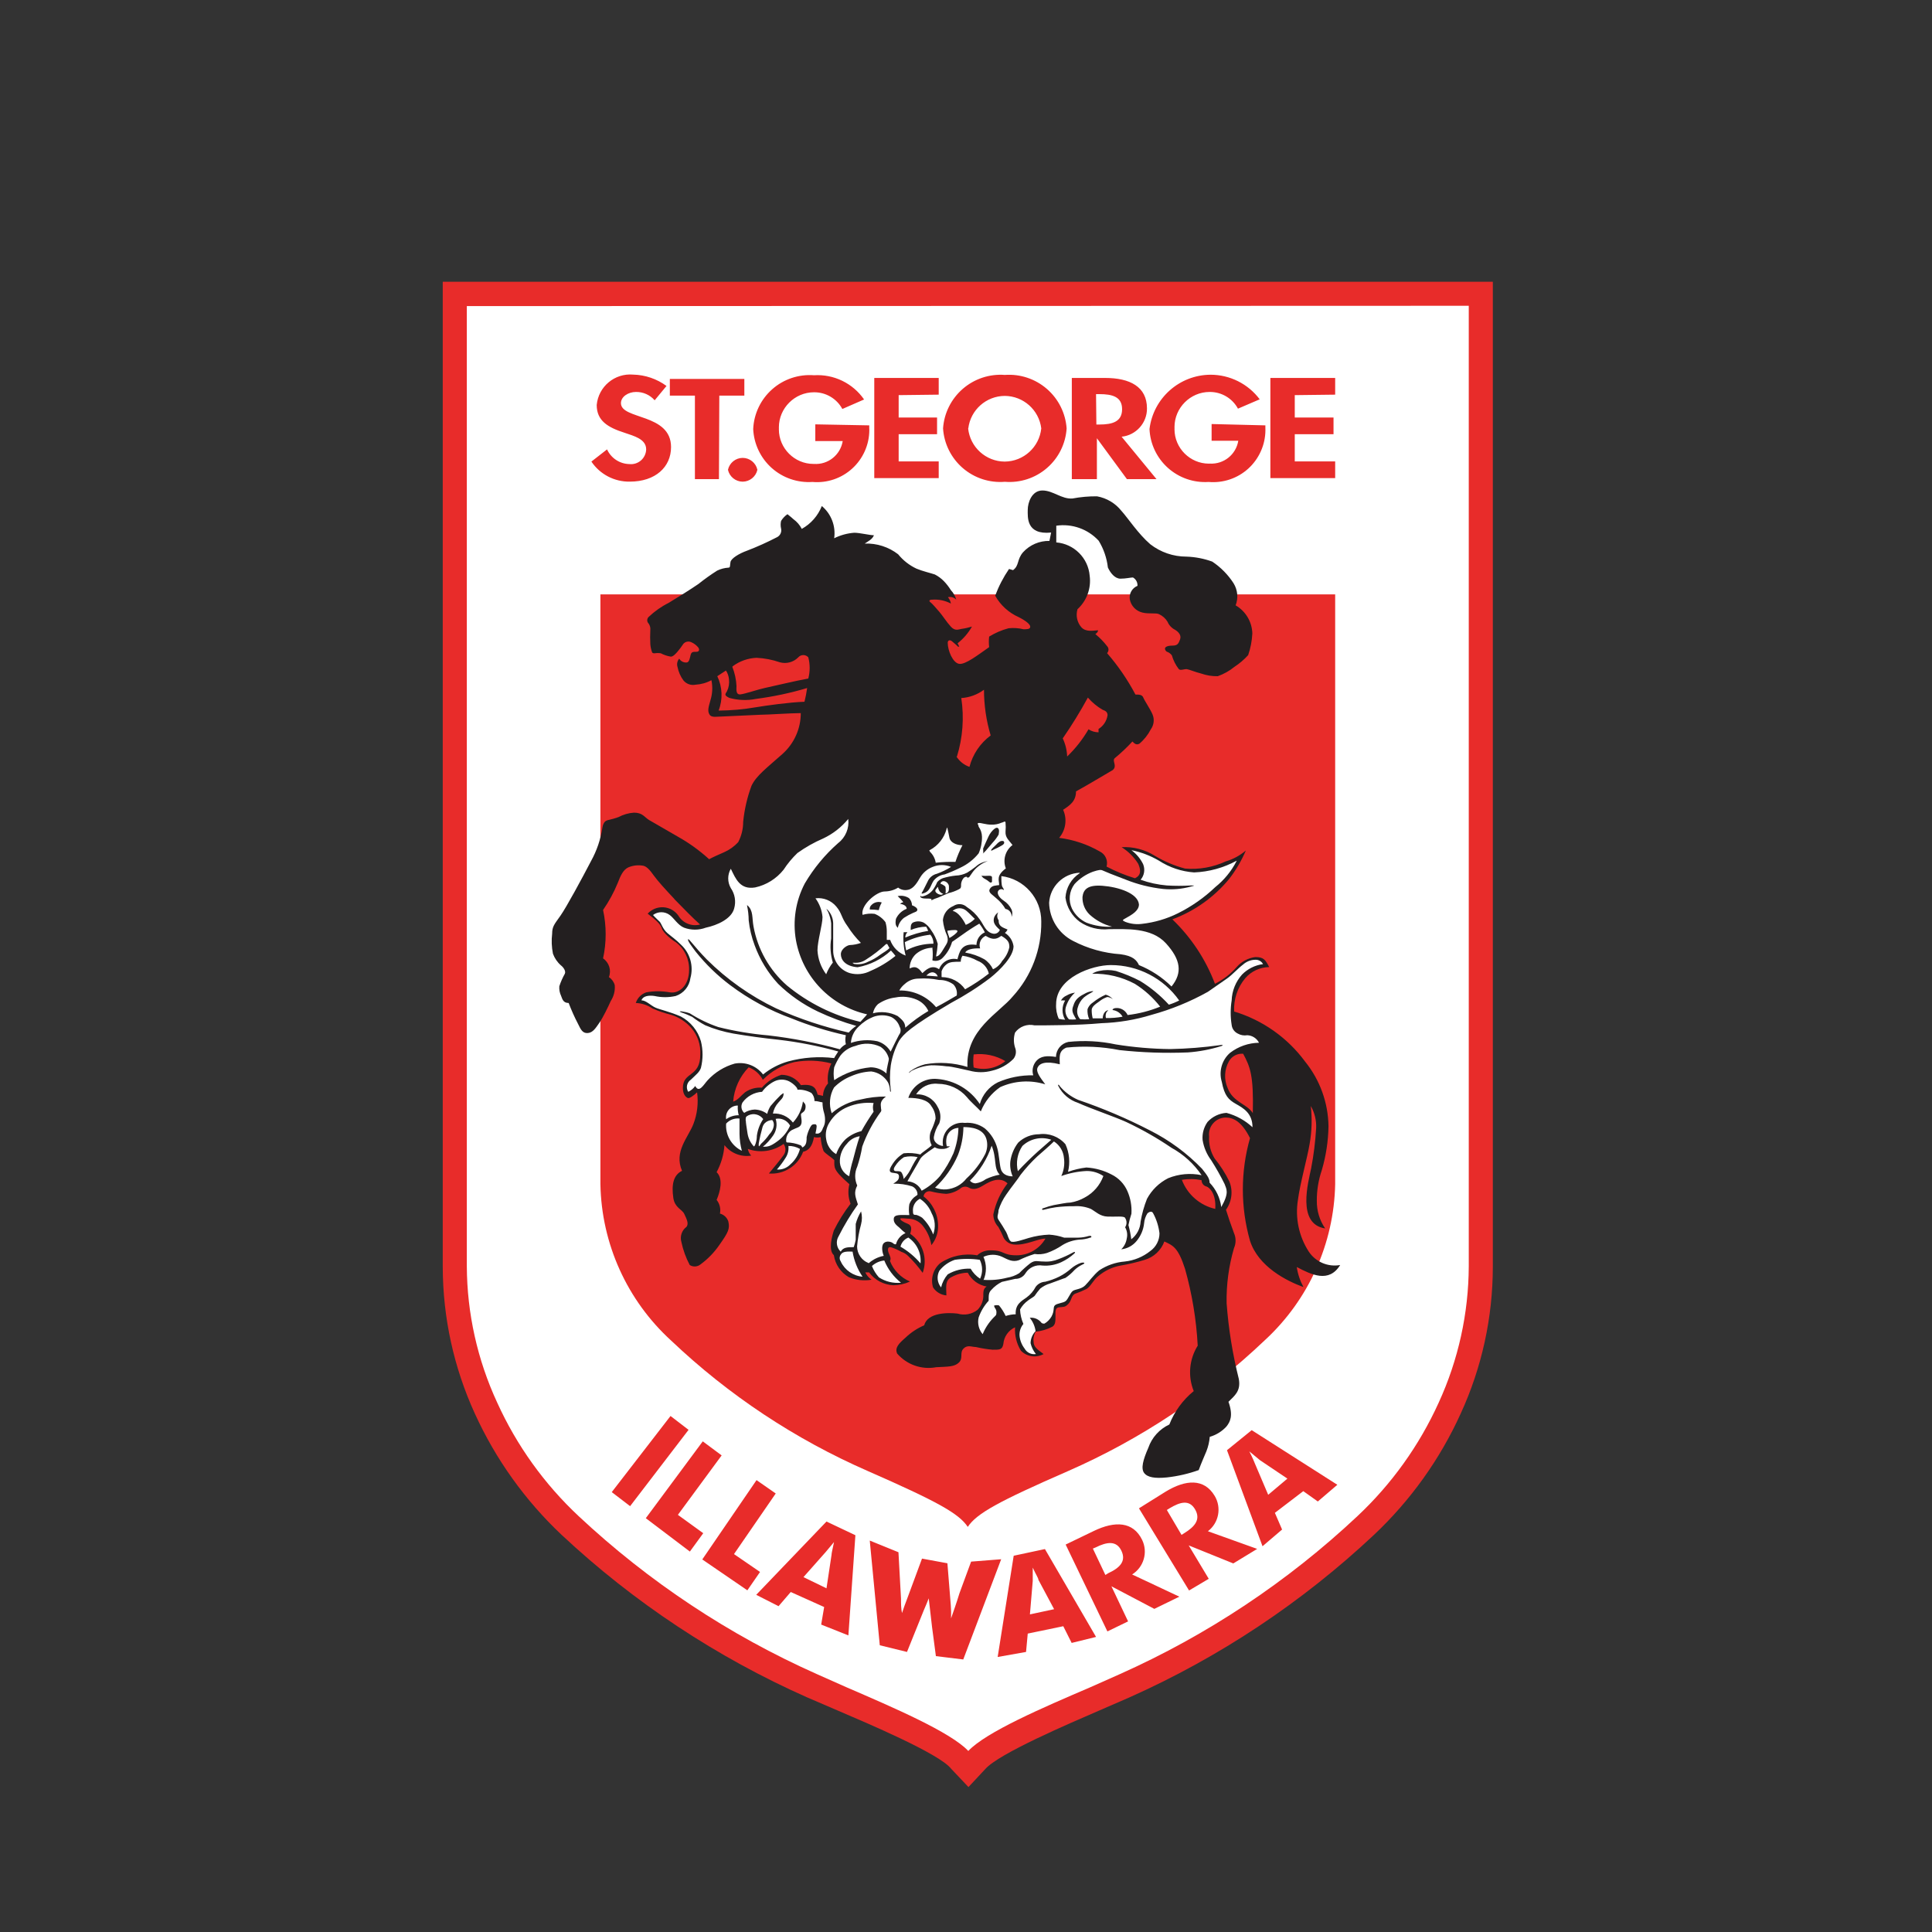 <?xml version="1.0" encoding="UTF-8"?>
<svg width="48px" height="48px" viewBox="0 0 48 48" version="1.1" xmlns="http://www.w3.org/2000/svg" xmlns:xlink="http://www.w3.org/1999/xlink">
    <rect x="0" y="0" width="48" height="48" fill="#333333" stroke="none"/>
    <title>Teams/NRL/STG</title>
    <g id="Teams/NRL/STG" stroke="none" stroke-width="1" fill="none" fill-rule="evenodd">
        <g id="dragons-badge" transform="translate(11, 7)">
            <path d="M12.629,36.942 C12.339,36.569 10.53,35.806 9.825,35.503 L9.053,35.171 C6.809,34.175 4.747,32.811 2.954,31.134 C2.045,30.278 1.313,29.253 0.796,28.117 C0.274,26.975 0.003,25.735 0,24.479 L0,0 L26.089,0 L26.089,24.479 C26.087,25.735 25.816,26.976 25.292,28.117 C24.777,29.254 24.044,30.278 23.135,31.134 C21.35,32.809 19.297,34.174 17.061,35.171 L16.297,35.503 C15.571,35.818 13.808,36.569 13.476,36.955 L13.061,37.399 L12.629,36.942 Z" id="Path" fill="#E82C2A"></path>
            <path d="M25.491,0.597 L25.491,24.462 C25.486,25.631 25.232,26.785 24.744,27.848 C24.262,28.911 23.576,29.87 22.724,30.669 C20.989,32.298 18.993,33.624 16.82,34.594 L16.073,34.926 C14.912,35.424 13.501,36.03 13.057,36.502 C12.617,36.034 11.198,35.424 10.045,34.926 L9.298,34.594 C7.119,33.625 5.118,32.298 3.377,30.669 C2.524,29.871 1.836,28.912 1.353,27.848 C0.861,26.786 0.604,25.632 0.598,24.462 L0.598,0.605 L25.491,0.597 Z" id="Path" fill="#FFFFFF"></path>
            <path d="M13.044,30.935 C13.264,30.602 13.804,30.304 15.534,29.549 C17.343,28.756 18.999,27.654 20.43,26.292 C21.513,25.292 22.142,23.894 22.172,22.421 L22.172,7.767 L3.917,7.767 L3.917,22.421 C3.944,23.903 4.58,25.309 5.676,26.308 C7.102,27.662 8.753,28.757 10.555,29.545 C12.285,30.304 12.824,30.602 13.044,30.935 L13.044,30.935 Z" id="Path" fill="#E82C2A"></path>
            <path d="M5.759,15.339 C5.535,15.102 5.344,14.891 5.248,14.758 C5.153,14.625 5.074,14.53 4.983,14.509 C4.857,14.486 4.727,14.5 4.61,14.55 C4.485,14.608 4.419,14.749 4.348,14.936 C4.251,15.173 4.128,15.398 3.983,15.608 C4.069,16.005 4.069,16.415 3.983,16.811 C4.133,16.914 4.194,17.106 4.128,17.276 C4.199,17.323 4.251,17.394 4.273,17.475 C4.286,17.614 4.25,17.753 4.174,17.87 C4.112,18.01 3.979,18.284 3.892,18.409 C3.804,18.533 3.734,18.658 3.601,18.666 C3.469,18.674 3.427,18.571 3.361,18.438 C3.273,18.27 3.196,18.096 3.128,17.919 C2.987,17.919 2.971,17.816 2.938,17.736 C2.904,17.664 2.89,17.584 2.896,17.504 C2.931,17.396 2.977,17.292 3.033,17.193 C3.066,17.123 2.992,17.027 2.938,16.986 C2.847,16.907 2.779,16.807 2.738,16.695 C2.705,16.531 2.698,16.363 2.718,16.197 C2.718,16.015 2.776,15.961 2.925,15.749 C3.074,15.538 3.464,14.816 3.684,14.393 C3.827,14.135 3.923,13.854 3.966,13.563 C3.991,13.418 4.049,13.388 4.116,13.372 C4.2,13.354 4.284,13.331 4.365,13.301 C4.484,13.238 4.616,13.199 4.75,13.19 C4.966,13.19 5.008,13.301 5.124,13.372 L5.842,13.787 C6.121,13.943 6.381,14.131 6.618,14.347 C6.717,14.293 6.85,14.235 6.991,14.173 C7.123,14.115 7.242,14.03 7.34,13.924 C7.422,13.768 7.464,13.594 7.464,13.418 C7.495,13.111 7.564,12.81 7.671,12.522 C7.788,12.272 8.053,12.077 8.439,11.733 C8.729,11.475 8.896,11.105 8.895,10.717 C8.646,10.717 8.066,10.758 7.891,10.758 L6.97,10.8 C6.812,10.8 6.68,10.841 6.626,10.75 C6.572,10.659 6.605,10.563 6.651,10.397 C6.701,10.236 6.71,10.065 6.675,9.899 C6.554,9.965 6.419,10.003 6.281,10.011 C6.168,10.034 6.052,9.993 5.979,9.904 C5.906,9.805 5.857,9.691 5.833,9.571 C5.81,9.5 5.826,9.421 5.875,9.364 C5.912,9.427 5.981,9.463 6.053,9.46 C6.124,9.46 6.136,9.36 6.157,9.277 C6.178,9.194 6.215,9.194 6.298,9.194 C6.381,9.194 6.381,9.132 6.348,9.086 C6.3,9.028 6.239,8.982 6.17,8.953 C6.104,8.925 6.027,8.941 5.979,8.995 C5.934,9.063 5.886,9.128 5.833,9.19 C5.783,9.248 5.721,9.314 5.667,9.314 C5.58,9.3 5.496,9.272 5.418,9.231 C5.368,9.223 5.316,9.223 5.265,9.231 C5.24,9.231 5.207,9.231 5.198,9.198 C5.176,9.135 5.162,9.07 5.157,9.003 C5.151,8.886 5.151,8.768 5.157,8.651 C5.163,8.595 5.148,8.539 5.116,8.493 C5.093,8.471 5.08,8.441 5.08,8.41 C5.08,8.379 5.093,8.349 5.116,8.327 C5.264,8.187 5.431,8.069 5.613,7.978 C5.846,7.837 6.153,7.646 6.352,7.509 C6.501,7.39 6.656,7.279 6.817,7.177 C6.905,7.134 7.001,7.109 7.099,7.103 C7.149,7.103 7.132,7.049 7.149,6.962 C7.165,6.875 7.356,6.754 7.564,6.68 C7.816,6.583 8.062,6.472 8.302,6.348 C8.383,6.309 8.426,6.219 8.406,6.132 C8.391,6.069 8.391,6.004 8.406,5.941 C8.447,5.876 8.5,5.819 8.564,5.775 C8.597,5.804 8.646,5.837 8.713,5.9 C8.8,5.962 8.871,6.045 8.92,6.14 C9.147,6.014 9.323,5.813 9.418,5.572 C9.652,5.768 9.768,6.071 9.725,6.373 C9.881,6.295 10.05,6.249 10.223,6.236 C10.364,6.236 10.605,6.298 10.713,6.298 C10.671,6.401 10.576,6.443 10.484,6.505 C10.783,6.494 11.077,6.588 11.314,6.771 C11.437,6.923 11.593,7.045 11.77,7.128 C11.916,7.19 12.131,7.24 12.227,7.273 C12.31,7.316 12.386,7.372 12.451,7.439 C12.517,7.507 12.575,7.583 12.625,7.663 C12.688,7.73 12.734,7.811 12.758,7.899 C12.705,7.843 12.626,7.819 12.551,7.837 C12.589,7.883 12.615,7.937 12.625,7.995 C12.481,7.92 12.319,7.886 12.157,7.899 C12.086,7.899 12.074,7.932 12.115,7.962 C12.157,7.991 12.252,8.103 12.335,8.198 C12.418,8.293 12.518,8.455 12.625,8.571 C12.733,8.688 12.82,8.634 12.887,8.625 C12.975,8.613 13.062,8.593 13.148,8.567 C13.057,8.728 12.936,8.869 12.791,8.982 L12.833,9.065 L12.799,9.065 C12.766,9.024 12.725,8.999 12.662,8.941 C12.6,8.883 12.546,8.908 12.546,8.97 C12.546,9.161 12.671,9.468 12.829,9.493 C12.986,9.517 13.306,9.265 13.575,9.078 C13.565,8.991 13.565,8.903 13.575,8.816 C13.725,8.724 13.887,8.654 14.057,8.609 C14.182,8.596 14.308,8.604 14.43,8.634 C14.513,8.634 14.596,8.634 14.596,8.571 C14.596,8.509 14.48,8.418 14.306,8.331 C14.06,8.221 13.856,8.035 13.725,7.8 C13.812,7.566 13.928,7.343 14.069,7.136 L14.169,7.165 C14.327,7.049 14.26,6.904 14.417,6.721 C14.585,6.537 14.824,6.434 15.073,6.439 L15.115,6.231 C14.492,6.294 14.534,5.846 14.534,5.667 C14.534,5.489 14.633,5.186 14.899,5.186 C15.165,5.186 15.376,5.406 15.646,5.385 C15.847,5.347 16.051,5.329 16.255,5.331 C16.495,5.374 16.71,5.502 16.861,5.692 C17.027,5.875 17.276,6.261 17.579,6.522 C17.836,6.721 18.151,6.829 18.475,6.829 C18.695,6.836 18.912,6.878 19.118,6.953 C19.33,7.095 19.511,7.278 19.649,7.493 C19.75,7.658 19.769,7.86 19.699,8.04 C19.949,8.185 20.106,8.449 20.114,8.738 C20.105,8.921 20.07,9.103 20.01,9.277 C19.91,9.387 19.795,9.485 19.67,9.567 C19.546,9.668 19.406,9.746 19.255,9.8 C19.114,9.803 18.974,9.78 18.84,9.733 C18.703,9.7 18.55,9.634 18.488,9.625 C18.425,9.617 18.33,9.667 18.288,9.625 C18.209,9.523 18.15,9.406 18.114,9.281 C18.087,9.246 18.051,9.217 18.01,9.198 C17.982,9.198 17.944,9.156 17.944,9.115 C17.944,9.074 18.002,9.04 18.131,9.04 C18.26,9.04 18.28,8.986 18.318,8.887 C18.355,8.788 18.288,8.704 18.193,8.646 C18.109,8.604 18.043,8.534 18.007,8.447 C17.958,8.366 17.885,8.301 17.799,8.26 C17.716,8.219 17.55,8.26 17.384,8.219 C17.222,8.181 17.098,8.051 17.069,7.887 C17.049,7.746 17.128,7.609 17.26,7.555 C17.266,7.47 17.222,7.389 17.148,7.347 C17.09,7.347 16.974,7.377 16.837,7.377 C16.7,7.377 16.587,7.236 16.525,7.099 C16.498,6.864 16.42,6.637 16.297,6.435 C16.029,6.144 15.635,6.004 15.243,6.061 L15.243,6.476 C15.686,6.513 16.037,6.864 16.073,7.306 C16.114,7.616 16,7.925 15.77,8.136 C15.724,8.292 15.759,8.461 15.866,8.584 C15.978,8.708 16.156,8.667 16.281,8.659 C16.281,8.7 16.252,8.725 16.214,8.754 C16.322,8.842 16.42,8.942 16.505,9.053 C16.552,9.101 16.552,9.179 16.505,9.227 C16.779,9.542 17.015,9.887 17.21,10.256 C17.293,10.256 17.376,10.256 17.405,10.331 C17.434,10.406 17.571,10.605 17.633,10.746 C17.686,10.869 17.67,11.011 17.592,11.119 C17.522,11.256 17.426,11.377 17.309,11.476 C17.235,11.517 17.185,11.476 17.135,11.422 C16.998,11.57 16.851,11.709 16.695,11.837 C16.646,11.878 16.695,11.961 16.695,12.02 C16.7,12.072 16.672,12.121 16.625,12.144 C16.575,12.169 16.073,12.476 15.733,12.662 C15.733,12.911 15.575,13.011 15.413,13.119 C15.518,13.351 15.479,13.622 15.314,13.816 C15.671,13.861 16.015,13.977 16.326,14.156 C16.464,14.224 16.534,14.382 16.492,14.53 C16.717,14.648 16.954,14.746 17.198,14.82 C17.376,14.737 17.33,14.584 17.28,14.463 C17.176,14.295 17.034,14.153 16.866,14.048 C17.158,14.032 17.448,14.108 17.695,14.264 C17.929,14.403 18.179,14.51 18.442,14.579 C18.789,14.609 19.138,14.547 19.454,14.401 C19.638,14.347 19.807,14.255 19.952,14.131 C19.845,14.383 19.705,14.62 19.538,14.837 C19.164,15.29 18.677,15.637 18.127,15.841 C18.594,16.289 18.956,16.836 19.185,17.442 C19.39,17.34 19.573,17.199 19.724,17.027 C19.843,16.89 20.008,16.801 20.189,16.778 C20.396,16.778 20.438,16.845 20.533,17.027 C20.305,17.03 20.09,17.129 19.94,17.301 C19.745,17.532 19.646,17.829 19.662,18.131 C20.369,18.344 20.987,18.781 21.425,19.375 C21.793,19.83 21.998,20.396 22.006,20.981 C22,21.351 21.944,21.718 21.84,22.072 C21.756,22.318 21.714,22.576 21.716,22.836 C21.713,23.08 21.785,23.319 21.923,23.52 C21.209,23.412 21.508,22.359 21.575,22.027 C21.638,21.698 21.68,21.365 21.699,21.031 C21.709,20.838 21.663,20.646 21.566,20.479 C21.602,20.793 21.592,21.11 21.537,21.421 C21.483,21.753 21.296,22.417 21.247,22.811 C21.174,23.258 21.27,23.717 21.517,24.097 C21.687,24.353 21.994,24.484 22.296,24.429 C22.018,24.885 21.579,24.669 21.218,24.479 C21.243,24.653 21.3,24.822 21.384,24.977 C20.969,24.827 20.263,24.471 20.056,23.827 C19.819,22.993 19.819,22.11 20.056,21.276 C19.849,20.861 19.641,20.765 19.454,20.765 L19.451,20.765 C19.332,20.766 19.219,20.818 19.141,20.908 C19.062,20.997 19.025,21.116 19.04,21.234 C19.028,21.426 19.076,21.618 19.177,21.782 C19.319,21.957 19.442,22.148 19.541,22.35 C19.638,22.584 19.607,22.851 19.459,23.056 C19.5,23.192 19.595,23.471 19.658,23.636 C19.711,23.755 19.711,23.891 19.658,24.01 C19.528,24.455 19.466,24.916 19.475,25.379 C19.522,26.013 19.623,26.642 19.778,27.259 C19.832,27.561 19.675,27.674 19.521,27.827 C19.645,28.175 19.562,28.325 19.471,28.441 C19.359,28.563 19.215,28.652 19.056,28.698 C19.046,28.821 19.018,28.941 18.973,29.055 C18.932,29.159 18.849,29.337 18.782,29.524 C18.528,29.615 18.263,29.676 17.994,29.706 C17.691,29.736 17.509,29.706 17.425,29.594 C17.343,29.482 17.397,29.271 17.529,28.972 C17.617,28.715 17.806,28.506 18.052,28.391 C18.179,28.067 18.388,27.781 18.658,27.561 C18.508,27.191 18.545,26.772 18.757,26.433 C18.723,25.787 18.617,25.147 18.442,24.525 C18.268,23.985 18.139,23.944 17.928,23.844 C17.847,24.064 17.667,24.233 17.442,24.3 C17.241,24.362 17.036,24.41 16.828,24.445 C16.629,24.483 16.444,24.572 16.289,24.703 C16.164,24.798 16.106,24.952 15.998,25.022 C15.902,25.07 15.802,25.111 15.7,25.147 C15.608,25.205 15.629,25.304 15.542,25.396 C15.455,25.487 15.417,25.466 15.314,25.479 C15.21,25.491 15.223,25.582 15.223,25.703 C15.223,25.823 15.223,25.91 15.148,25.96 C15.019,26.028 14.878,26.07 14.733,26.084 C14.686,26.158 14.667,26.247 14.679,26.333 C14.679,26.458 14.762,26.52 14.928,26.641 C14.743,26.742 14.512,26.709 14.364,26.557 C14.257,26.383 14.206,26.18 14.219,25.976 C14.053,26.052 13.942,26.211 13.928,26.391 C13.899,26.541 13.832,26.533 13.658,26.533 C13.519,26.52 13.38,26.498 13.244,26.466 C13.14,26.466 13.036,26.404 12.936,26.507 C12.837,26.611 12.936,26.744 12.824,26.852 C12.712,26.96 12.563,26.952 12.26,26.968 C11.899,27.036 11.529,26.906 11.289,26.628 C11.227,26.483 11.331,26.379 11.497,26.234 C11.632,26.105 11.789,26.001 11.961,25.927 C12.044,25.607 12.555,25.607 12.791,25.636 C12.962,25.688 13.149,25.652 13.289,25.541 C13.388,25.437 13.439,25.298 13.43,25.155 C13.43,25.043 13.459,24.997 13.513,24.964 C13.312,24.929 13.138,24.801 13.044,24.62 C12.91,24.622 12.778,24.656 12.659,24.719 C12.464,24.803 12.513,24.989 12.513,25.184 C12.378,25.173 12.255,25.099 12.181,24.985 C12.115,24.765 12.187,24.526 12.364,24.379 C12.632,24.2 12.959,24.131 13.277,24.188 C13.37,24.103 13.494,24.058 13.621,24.064 C13.961,24.064 13.899,24.188 14.26,24.188 C14.555,24.186 14.826,24.028 14.974,23.773 C14.775,23.773 14.488,23.948 14.185,23.919 C14.08,23.908 13.987,23.846 13.936,23.753 C13.897,23.66 13.853,23.57 13.804,23.483 C13.724,23.399 13.68,23.288 13.679,23.172 C13.736,22.891 13.857,22.627 14.032,22.4 C13.812,22.193 13.517,22.4 13.389,22.475 C13.26,22.55 13.16,22.558 13.073,22.508 C13.001,22.465 12.908,22.477 12.849,22.537 C12.749,22.607 12.631,22.65 12.509,22.661 C12.379,22.653 12.25,22.632 12.123,22.599 C12.083,22.59 12.04,22.598 12.006,22.622 C11.972,22.645 11.95,22.683 11.945,22.724 C12.167,22.895 12.3,23.157 12.306,23.437 C12.314,23.618 12.255,23.795 12.14,23.935 C12.111,23.756 12.035,23.587 11.92,23.446 C11.84,23.351 11.727,23.292 11.605,23.28 C11.513,23.28 11.376,23.251 11.368,23.28 C11.36,23.309 11.443,23.363 11.551,23.404 C11.659,23.446 11.65,23.537 11.613,23.653 C11.925,23.868 12.053,24.267 11.924,24.624 C11.817,24.476 11.698,24.337 11.567,24.209 C11.519,24.159 11.459,24.122 11.393,24.101 C11.321,24.059 11.244,24.024 11.165,23.997 C11.041,23.948 11.049,24.06 11.082,24.138 C11.115,24.218 11.144,24.263 11.111,24.329 C11.202,24.559 11.381,24.743 11.609,24.84 C11.479,24.899 11.337,24.93 11.194,24.931 C10.955,24.921 10.734,24.804 10.592,24.612 L10.497,24.612 C10.532,24.685 10.587,24.749 10.654,24.794 C10.465,24.827 10.269,24.806 10.09,24.732 C9.889,24.616 9.751,24.414 9.717,24.184 C9.572,24.06 9.675,23.699 9.717,23.57 C9.833,23.336 9.972,23.113 10.132,22.906 C10.072,22.751 10.062,22.582 10.103,22.421 C9.688,22.06 9.729,22.006 9.729,21.824 C9.646,21.741 9.497,21.657 9.46,21.595 C9.419,21.484 9.396,21.368 9.389,21.251 C9.335,21.265 9.277,21.265 9.223,21.251 C9.182,21.487 9.09,21.583 8.953,21.616 C8.823,21.966 8.475,22.186 8.103,22.155 C8.173,22.072 8.406,21.79 8.468,21.699 C8.529,21.616 8.529,21.503 8.468,21.421 C8.21,21.606 7.879,21.652 7.58,21.545 C7.591,21.607 7.62,21.665 7.663,21.711 C7.411,21.751 7.157,21.651 6.999,21.45 C6.983,21.685 6.916,21.914 6.804,22.122 C6.979,22.288 6.887,22.62 6.804,22.811 C6.881,22.906 6.911,23.031 6.887,23.151 C6.985,23.177 7.063,23.25 7.095,23.346 C7.136,23.529 7.095,23.616 6.875,23.927 C6.747,24.114 6.589,24.278 6.406,24.412 C6.329,24.476 6.22,24.483 6.136,24.429 C6.041,24.249 5.971,24.056 5.929,23.857 C5.889,23.718 5.938,23.569 6.053,23.483 C6.124,23.4 6.053,23.275 6,23.159 C5.945,23.043 5.767,23.01 5.729,22.765 C5.68,22.433 5.729,22.193 5.945,22.089 C5.738,21.612 6.099,21.259 6.227,20.927 C6.324,20.676 6.355,20.405 6.319,20.139 C6.257,20.197 6.136,20.297 6.09,20.28 C6.045,20.263 5.966,20.197 5.966,20.031 C5.966,19.616 6.398,19.774 6.398,19.201 C6.413,18.959 6.333,18.721 6.174,18.538 C6.041,18.386 5.868,18.273 5.676,18.214 C5.517,18.174 5.361,18.121 5.211,18.056 C5.089,17.972 4.945,17.924 4.796,17.919 C4.836,17.794 4.933,17.696 5.058,17.654 C5.25,17.619 5.446,17.619 5.639,17.654 C5.871,17.695 6.12,17.488 6.12,17.098 C6.128,16.831 6.008,16.576 5.796,16.413 C5.692,16.351 5.481,16.185 5.443,16.065 C5.406,15.944 5.252,15.824 5.091,15.7 C5.191,15.59 5.336,15.532 5.484,15.541 C5.633,15.551 5.769,15.627 5.854,15.749 C5.964,15.935 6.185,16.025 6.394,15.969 C6.227,15.824 5.979,15.567 5.746,15.33 L5.759,15.339 Z M6.821,9.8 C6.949,10.068 6.961,10.377 6.854,10.654 C7.166,10.652 7.476,10.624 7.783,10.571 C8.032,10.53 8.613,10.447 8.987,10.435 C9.015,10.322 9.038,10.209 9.053,10.094 C8.638,10.218 8.213,10.308 7.783,10.364 C7.563,10.408 7.336,10.399 7.12,10.339 C6.995,10.277 7.008,10.256 7.062,10.173 C7.107,10.081 7.124,9.977 7.111,9.874 C7.104,9.798 7.079,9.724 7.036,9.659 L6.821,9.8 Z M7.194,9.567 C7.255,9.72 7.29,9.881 7.298,10.045 C7.298,10.107 7.273,10.264 7.394,10.252 C7.514,10.239 7.833,10.128 7.995,10.094 C8.157,10.061 8.791,9.908 9.082,9.858 C9.127,9.685 9.127,9.504 9.082,9.331 C9.05,9.295 9.005,9.275 8.958,9.275 C8.91,9.275 8.865,9.295 8.833,9.331 C8.715,9.452 8.54,9.499 8.377,9.455 C8.189,9.39 7.994,9.352 7.796,9.343 C7.583,9.352 7.378,9.424 7.207,9.551 L7.194,9.567 Z M12.762,11.795 C12.838,11.915 12.952,12.006 13.086,12.053 C13.167,11.74 13.353,11.465 13.613,11.272 C13.503,10.904 13.447,10.521 13.447,10.136 C13.283,10.258 13.087,10.33 12.883,10.343 C12.956,10.829 12.92,11.326 12.775,11.795 L12.762,11.795 Z M15.401,11.339 C15.469,11.482 15.508,11.637 15.513,11.795 C15.721,11.596 15.899,11.368 16.044,11.119 C16.118,11.168 16.205,11.193 16.293,11.194 L16.293,11.111 C16.414,11.036 16.496,10.911 16.517,10.77 C16.517,10.687 16.463,10.659 16.392,10.633 C16.255,10.553 16.132,10.45 16.028,10.331 C15.838,10.679 15.63,11.017 15.405,11.343 L15.401,11.339 Z" id="Shape" fill="#231F20"></path>
            <path d="M7.601,19.517 C7.752,19.574 7.878,19.685 7.953,19.828 C8.166,19.609 8.437,19.457 8.734,19.388 C9.039,19.331 9.354,19.342 9.655,19.421 C9.578,19.575 9.549,19.748 9.572,19.919 C9.495,20.003 9.45,20.112 9.447,20.226 L9.314,20.197 C9.273,20.043 9.223,19.923 8.899,19.96 C8.791,19.799 8.609,19.703 8.414,19.703 C8.226,19.763 8.058,19.874 7.929,20.023 C7.782,20.012 7.635,20.052 7.514,20.135 C7.402,20.226 7.34,20.326 7.215,20.371 C7.239,20.048 7.378,19.744 7.605,19.512 L7.601,19.517 Z M13.19,19.197 C13.464,19.164 13.741,19.222 13.978,19.363 C13.757,19.542 13.462,19.601 13.19,19.521 C13.177,19.415 13.177,19.307 13.19,19.201 L13.19,19.197 Z M20.131,20.662 C19.986,20.425 19.633,20.388 19.5,20.031 C19.406,19.817 19.418,19.571 19.533,19.367 C19.604,19.241 19.742,19.168 19.886,19.18 C20.064,19.512 20.147,19.72 20.126,20.658 L20.131,20.662 Z" id="Shape" fill="#E82C2A"></path>
            <path d="M11.451,16.16 C11.433,16.355 11.45,16.552 11.501,16.741 C11.32,16.675 11.179,16.532 11.115,16.351 L11.032,16.351 L11.032,16.135 C11.032,16.059 11.021,15.984 10.999,15.911 C10.931,15.818 10.837,15.746 10.729,15.704 C10.629,15.692 10.527,15.7 10.43,15.729 C10.376,15.492 10.775,15.148 10.982,15.148 C11.1,15.147 11.214,15.114 11.314,15.052 C11.384,15.108 11.476,15.127 11.563,15.106 C11.704,15.077 11.796,14.911 11.862,14.799 C11.933,14.68 12.043,14.588 12.173,14.538 C12.319,14.477 12.483,14.477 12.629,14.538 C12.518,14.607 12.4,14.664 12.277,14.708 C12.172,14.733 12.085,14.807 12.044,14.907 C11.999,14.994 11.953,15.086 11.933,15.127 C11.912,15.169 11.878,15.202 11.912,15.202 C12.111,15.16 12.111,15.007 12.194,14.882 C12.261,14.795 12.359,14.739 12.468,14.725 C12.601,14.677 12.731,14.621 12.858,14.558 C13.035,14.476 13.191,14.354 13.314,14.202 C13.372,14.071 13.4,13.93 13.397,13.787 C13.395,13.697 13.366,13.611 13.314,13.538 C13.314,13.488 13.26,13.455 13.314,13.447 C13.368,13.438 13.488,13.488 13.625,13.488 C13.715,13.492 13.804,13.475 13.886,13.438 C13.916,13.438 13.982,13.38 13.982,13.438 C13.989,13.513 13.989,13.588 13.982,13.662 C13.974,13.808 14.061,13.87 14.156,13.994 C13.977,14.128 13.908,14.367 13.99,14.575 C13.742,14.762 13.824,14.865 13.824,14.99 C13.745,15.002 13.642,14.994 13.592,15.086 C13.542,15.177 13.658,15.226 13.758,15.322 C13.847,15.395 13.922,15.483 13.98,15.582 C14.077,15.597 14.144,15.686 14.131,15.783 C14.158,15.723 14.158,15.655 14.131,15.596 C14.088,15.506 14.02,15.43 13.936,15.376 C13.824,15.301 13.77,15.21 13.795,15.144 C13.806,15.121 13.825,15.104 13.849,15.096 C13.872,15.088 13.898,15.09 13.92,15.102 C13.949,15.123 13.949,15.102 13.92,15.061 C13.891,15.019 13.878,14.99 13.878,14.77 L13.874,14.766 C14.445,14.834 14.874,15.32 14.87,15.894 C14.879,16.581 14.627,17.246 14.165,17.753 C13.824,18.168 12.99,18.583 13.036,19.508 C12.695,19.403 12.334,19.38 11.982,19.442 C11.853,19.475 11.73,19.531 11.621,19.608 C11.572,19.649 11.555,19.691 11.642,19.608 C11.796,19.527 11.966,19.478 12.14,19.467 C12.265,19.467 12.39,19.475 12.513,19.492 C12.65,19.492 12.953,19.575 13.086,19.6 C13.27,19.651 13.466,19.651 13.65,19.6 C13.85,19.554 14.032,19.454 14.177,19.309 C14.242,19.23 14.258,19.121 14.219,19.027 C14.18,18.905 14.18,18.775 14.219,18.654 C14.33,18.503 14.521,18.432 14.704,18.475 C14.953,18.475 15.795,18.475 16.363,18.421 C16.786,18.407 17.204,18.338 17.608,18.214 C18.097,18.08 18.568,17.888 19.01,17.641 C19.177,17.525 19.367,17.392 19.488,17.309 C19.608,17.226 19.778,17.04 19.878,16.969 C19.964,16.89 20.076,16.845 20.193,16.845 C20.271,16.843 20.343,16.885 20.38,16.953 C20.181,16.979 19.997,17.071 19.857,17.214 C19.699,17.392 19.608,17.619 19.6,17.857 C19.568,18.058 19.568,18.262 19.6,18.463 C19.61,18.557 19.668,18.638 19.753,18.679 C19.825,18.72 19.908,18.734 19.99,18.72 C20.113,18.726 20.224,18.797 20.28,18.907 C20.02,18.911 19.769,18.998 19.562,19.156 C19.357,19.334 19.276,19.617 19.355,19.878 C19.421,20.222 19.521,20.321 19.703,20.425 C19.886,20.529 20.118,20.654 20.118,21.006 C19.935,20.836 19.713,20.713 19.471,20.649 C19.292,20.66 19.123,20.741 19.002,20.873 C18.909,21.003 18.865,21.162 18.878,21.321 C18.907,21.505 18.981,21.679 19.093,21.828 C19.214,22.018 19.325,22.215 19.425,22.417 C19.467,22.541 19.55,22.624 19.342,22.989 C19.313,22.761 19.212,22.549 19.052,22.383 C19.052,22.292 19.01,22.218 18.865,22.039 C18.491,21.65 18.053,21.328 17.571,21.085 C16.996,20.788 16.399,20.535 15.787,20.326 C15.61,20.249 15.454,20.133 15.33,19.986 C15.297,19.923 15.276,19.952 15.297,19.986 C15.397,20.183 15.572,20.332 15.783,20.4 C16.115,20.55 16.695,20.745 16.986,20.878 C17.375,21.061 17.75,21.274 18.106,21.517 C18.405,21.681 18.661,21.914 18.853,22.197 C18.575,22.139 18.286,22.165 18.023,22.272 C17.799,22.385 17.615,22.564 17.496,22.786 C17.424,22.968 17.371,23.157 17.338,23.35 C17.329,23.524 17.244,23.684 17.106,23.79 C17.092,23.671 17.068,23.553 17.036,23.437 C17.054,23.342 17.079,23.248 17.11,23.155 C17.122,22.963 17.088,22.771 17.011,22.595 C16.933,22.414 16.793,22.267 16.616,22.18 C16.422,22.078 16.209,22.019 15.99,22.006 C15.834,22.025 15.681,22.061 15.534,22.114 C15.591,21.885 15.569,21.644 15.471,21.429 C15.31,21.24 15.062,21.146 14.816,21.18 C14.623,21.18 14.437,21.254 14.297,21.388 C14.193,21.523 14.126,21.683 14.102,21.852 C14.088,21.98 14.108,22.109 14.16,22.226 C14.015,22.226 13.895,22.168 13.862,22.031 C13.829,21.894 13.82,21.678 13.779,21.533 C13.729,21.339 13.62,21.165 13.468,21.035 C13.324,20.93 13.147,20.882 12.97,20.898 C12.815,20.878 12.66,20.933 12.553,21.047 C12.447,21.16 12.401,21.318 12.43,21.471 C12.347,21.471 12.181,21.388 12.202,21.243 C12.223,21.124 12.268,21.011 12.335,20.911 C12.385,20.773 12.37,20.62 12.293,20.496 C12.193,20.297 11.984,20.177 11.762,20.189 C11.876,20.004 12.086,19.902 12.301,19.927 C12.579,19.927 12.843,20.048 13.023,20.259 C13.107,20.367 13.273,20.508 13.368,20.612 C13.466,20.368 13.633,20.159 13.849,20.01 C14.201,19.85 14.6,19.825 14.969,19.94 C14.837,19.762 14.733,19.628 14.778,19.525 C14.824,19.421 14.969,19.351 15.33,19.442 C15.33,19.276 15.289,19.11 15.496,19.027 C15.936,18.982 16.379,19.003 16.812,19.089 C17.376,19.151 17.945,19.17 18.513,19.147 C18.794,19.127 19.073,19.074 19.342,18.99 C19.425,18.961 19.342,18.956 19.317,18.965 C18.905,19.023 18.489,19.056 18.073,19.064 C17.62,19.059 17.168,19.02 16.72,18.948 C16.334,18.865 15.936,18.844 15.542,18.886 C15.365,18.924 15.238,19.078 15.235,19.259 C15.015,19.226 14.853,19.23 14.737,19.371 C14.659,19.468 14.634,19.597 14.671,19.716 C14.368,19.71 14.068,19.769 13.791,19.89 C13.573,19.999 13.41,20.195 13.343,20.429 C13.107,20.072 12.72,19.842 12.293,19.807 C11.971,19.772 11.668,19.967 11.567,20.276 C11.8,20.276 12.049,20.317 12.14,20.483 C12.207,20.573 12.244,20.682 12.244,20.795 C12.22,20.886 12.188,20.974 12.148,21.06 C12.082,21.183 12.082,21.332 12.148,21.454 C12.065,21.537 11.899,21.637 11.866,21.682 C11.731,21.648 11.59,21.638 11.451,21.653 C11.332,21.724 11.232,21.824 11.161,21.944 C11.086,22.06 11.09,22.118 11.161,22.135 C11.231,22.151 11.335,22.135 11.335,22.226 C11.335,22.317 11.293,22.338 11.194,22.409 C11.353,22.404 11.511,22.427 11.663,22.475 C11.722,22.502 11.767,22.553 11.787,22.616 C11.787,22.649 11.82,22.682 11.758,22.711 C11.682,22.76 11.623,22.833 11.592,22.919 C11.577,23.008 11.577,23.099 11.592,23.188 C11.393,23.188 11.219,23.164 11.206,23.272 C11.194,23.379 11.268,23.437 11.343,23.499 C11.391,23.549 11.443,23.594 11.497,23.636 C11.389,23.683 11.306,23.774 11.268,23.886 C11.268,23.935 11.215,23.914 11.185,23.886 C11.157,23.857 11.028,23.815 10.957,23.886 C10.887,23.956 10.924,24.134 10.957,24.201 C10.819,24.227 10.69,24.29 10.584,24.383 C10.411,24.318 10.296,24.153 10.294,23.968 C10.31,23.782 10.343,23.597 10.393,23.417 C10.421,23.312 10.421,23.202 10.393,23.097 C10.334,23.194 10.289,23.299 10.26,23.409 L10.26,23.803 C10.248,23.865 10.232,23.926 10.211,23.985 C10.065,23.985 9.949,23.985 9.887,24.097 C9.781,23.997 9.76,23.835 9.837,23.711 C9.976,23.436 10.135,23.173 10.314,22.923 C10.252,22.728 10.206,22.633 10.298,22.454 C10.23,22.305 10.23,22.134 10.298,21.985 C10.352,21.822 10.394,21.656 10.422,21.487 C10.534,21.176 10.691,20.882 10.887,20.616 C10.907,20.583 10.887,20.566 10.887,20.512 C10.887,20.458 10.845,20.363 11.011,20.243 C10.799,20.242 10.587,20.267 10.381,20.317 C10.115,20.364 9.867,20.481 9.663,20.658 C9.589,20.446 9.61,20.213 9.721,20.019 C9.842,19.895 9.988,19.799 10.148,19.736 C10.306,19.667 10.474,19.627 10.646,19.62 C10.819,19.641 10.972,19.741 11.061,19.89 C11.091,19.948 11.107,20.012 11.111,20.077 C11.111,20.143 11.14,20.143 11.131,20.077 C11.104,19.876 11.104,19.672 11.131,19.471 C11.165,19.256 11.235,19.048 11.339,18.857 C11.451,18.691 11.6,18.525 12.625,17.919 C12.966,17.738 13.292,17.53 13.6,17.297 C13.862,17.089 14.181,16.757 14.181,16.509 C14.162,16.372 14.083,16.25 13.966,16.177 C13.995,16.156 14.017,16.127 14.032,16.094 C13.92,16.044 13.804,16.019 13.812,15.865 C13.768,15.807 13.764,15.729 13.802,15.667 C13.752,15.699 13.715,15.747 13.696,15.803 C13.667,15.919 13.716,15.99 13.841,16.102 C13.816,16.17 13.746,16.21 13.675,16.197 C13.488,16.16 13.443,15.978 13.343,15.845 C13.257,15.721 13.147,15.615 13.02,15.534 C12.928,15.449 12.791,15.439 12.688,15.509 C12.541,15.567 12.439,15.704 12.426,15.861 C12.439,15.995 12.474,16.125 12.53,16.247 C12.572,16.388 12.53,16.43 12.455,16.554 C12.381,16.679 12.327,16.762 12.256,16.762 C12.276,16.659 12.29,16.555 12.298,16.45 C12.264,16.326 12.207,16.21 12.131,16.106 C12.087,16.033 12.026,15.97 11.953,15.924 C11.865,15.88 11.763,15.88 11.675,15.924 C11.626,15.969 11.626,16.002 11.626,16.106 C11.747,16.054 11.878,16.026 12.011,16.023 C12.03,16.057 12.046,16.091 12.061,16.127 C11.866,16.159 11.675,16.215 11.492,16.293 C11.491,16.243 11.51,16.195 11.546,16.16 L11.451,16.16 Z M7.559,15.492 C7.586,15.615 7.6,15.74 7.601,15.865 C7.624,16.078 7.674,16.287 7.75,16.488 C7.879,16.841 8.076,17.166 8.331,17.442 C8.62,17.724 8.954,17.957 9.319,18.131 C9.626,18.276 9.945,18.395 10.273,18.488 C10.203,18.534 10.141,18.59 10.086,18.654 C9.466,18.514 8.861,18.313 8.281,18.052 C7.643,17.746 7.061,17.335 6.559,16.836 C6.227,16.496 6.111,16.301 6.095,16.339 C6.078,16.376 6.203,16.533 6.286,16.646 C6.535,16.957 6.822,17.236 7.14,17.475 C7.608,17.827 8.125,18.106 8.675,18.305 C9.11,18.481 9.558,18.619 10.015,18.72 C9.998,18.794 9.998,18.87 10.015,18.944 C9.957,18.974 9.906,19.017 9.866,19.069 C9.284,18.909 8.69,18.794 8.09,18.724 C7.671,18.688 7.254,18.619 6.846,18.517 C6.598,18.433 6.361,18.318 6.14,18.177 C6.02,18.131 5.809,18.102 5.92,18.151 C6.016,18.182 6.108,18.22 6.198,18.264 C6.299,18.342 6.406,18.411 6.518,18.471 C6.745,18.567 6.981,18.636 7.223,18.679 C7.595,18.742 7.969,18.793 8.343,18.832 C8.844,18.89 9.339,18.988 9.825,19.123 C9.8,19.172 9.75,19.234 9.725,19.288 C9.342,19.241 8.953,19.27 8.58,19.371 C8.353,19.436 8.141,19.546 7.958,19.695 C7.793,19.478 7.52,19.374 7.252,19.425 C6.994,19.498 6.761,19.642 6.58,19.84 C6.481,19.948 6.368,20.168 6.273,19.981 C6.228,20.043 6.168,20.093 6.099,20.126 C6.035,20.024 6.065,19.89 6.165,19.824 C6.306,19.687 6.373,19.641 6.414,19.533 C6.468,19.315 6.468,19.087 6.414,18.869 C6.338,18.606 6.158,18.385 5.916,18.255 C5.634,18.131 5.398,18.085 5.286,18.035 C5.174,17.986 5.049,17.853 4.937,17.853 C4.971,17.745 5.116,17.724 5.261,17.745 C5.435,17.784 5.614,17.784 5.788,17.745 C5.984,17.68 6.127,17.507 6.153,17.301 C6.236,17.003 6.147,16.683 5.92,16.471 C5.788,16.339 5.696,16.28 5.58,16.181 C5.464,16.081 5.431,15.94 5.389,15.899 C5.348,15.857 5.265,15.783 5.224,15.733 C5.347,15.641 5.516,15.641 5.639,15.733 C5.746,15.811 5.842,15.986 5.995,16.048 C6.169,16.113 6.361,16.113 6.535,16.048 C6.825,15.986 7.173,15.828 7.24,15.571 C7.29,15.398 7.259,15.212 7.157,15.065 C7.071,14.916 7.071,14.732 7.157,14.584 C7.281,14.841 7.389,15.11 7.763,15.048 C8.041,14.987 8.29,14.831 8.468,14.608 C8.566,14.457 8.682,14.318 8.812,14.193 C9.012,14.05 9.226,13.929 9.451,13.832 C9.692,13.719 9.905,13.553 10.074,13.347 C10.103,13.576 10.008,13.804 9.825,13.945 C9.497,14.233 9.217,14.572 8.995,14.949 C8.768,15.382 8.691,15.877 8.775,16.359 C8.94,17.273 9.637,17.998 10.543,18.201 C10.501,18.255 10.418,18.338 10.376,18.388 C9.707,18.231 9.082,17.921 8.551,17.484 C8.117,17.103 7.825,16.587 7.721,16.019 C7.68,15.799 7.721,15.625 7.568,15.492 L7.559,15.492 Z M12.298,17.259 C12.268,17.168 12.148,17.094 12.015,17.239 L12.298,17.259 Z M9.26,15.318 C9.457,15.294 9.653,15.372 9.779,15.525 C9.92,15.691 9.895,15.791 10.057,16.011 C10.152,16.161 10.263,16.3 10.389,16.426 C10.302,16.457 10.211,16.476 10.119,16.479 C10.053,16.479 9.891,16.575 9.891,16.708 C9.891,16.84 9.995,17.007 10.306,17.031 C10.616,16.975 10.904,16.831 11.136,16.616 C11.176,16.659 11.213,16.703 11.248,16.749 C11.059,16.902 10.85,17.028 10.626,17.123 C10.468,17.205 10.286,17.224 10.115,17.177 C9.868,17.102 9.699,16.874 9.7,16.616 L9.7,15.944 C9.699,15.825 9.655,15.71 9.576,15.621 C9.497,15.531 9.555,15.621 9.576,15.662 C9.615,15.75 9.64,15.845 9.65,15.94 L9.65,16.314 C9.619,16.515 9.633,16.72 9.692,16.915 C9.622,17.003 9.566,17.101 9.526,17.205 C9.397,17.033 9.322,16.827 9.31,16.612 C9.31,16.38 9.435,15.973 9.435,15.783 C9.42,15.615 9.36,15.454 9.26,15.318 L9.26,15.318 Z M12.173,16.546 L12.165,16.558 C12.177,16.659 12.177,16.761 12.165,16.861 C12.258,16.891 12.361,16.864 12.426,16.791 C12.533,16.682 12.612,16.548 12.654,16.401 C12.721,16.359 12.841,16.268 12.916,16.218 C13.049,16.122 13.188,16.031 13.331,15.948 C13.384,16.015 13.431,16.087 13.468,16.164 C13.343,16.218 13.262,16.34 13.26,16.476 C12.87,16.417 12.837,16.666 12.787,16.832 C12.594,16.788 12.398,16.895 12.331,17.081 C12.144,16.948 11.99,17.11 11.916,17.177 C11.779,16.977 11.683,17.027 11.6,17.061 C11.6,16.923 11.657,16.792 11.758,16.7 C11.875,16.602 12.021,16.548 12.173,16.546 L12.173,16.546 Z M11.044,16.455 C11.058,16.484 11.074,16.513 11.091,16.541 L11.094,16.546 L11.098,16.554 C11.044,16.616 10.945,16.666 10.87,16.72 C10.777,16.791 10.675,16.85 10.567,16.894 C10.46,16.95 10.338,16.969 10.219,16.948 C10.177,16.919 10.165,16.919 10.219,16.919 C10.321,16.928 10.424,16.902 10.509,16.845 C10.69,16.731 10.859,16.6 11.015,16.455 L11.044,16.455 Z M11.484,16.405 C11.682,16.308 11.896,16.247 12.115,16.222 C12.167,16.285 12.194,16.365 12.19,16.446 C11.954,16.446 11.722,16.502 11.513,16.612 C11.498,16.544 11.487,16.475 11.48,16.405 L11.484,16.405 Z M12.538,16.123 C12.538,16.181 12.58,16.26 12.588,16.305 C12.662,16.264 12.779,16.181 12.787,16.139 C12.796,16.098 12.704,16.098 12.538,16.123 Z M11.302,16.048 L11.306,16.052 C11.325,15.953 11.38,15.865 11.459,15.803 C11.532,15.756 11.608,15.714 11.688,15.679 C11.75,15.654 11.787,15.646 11.791,15.604 C11.796,15.563 11.725,15.513 11.659,15.492 C11.657,15.425 11.63,15.362 11.584,15.314 C11.5,15.26 11.399,15.242 11.302,15.264 C11.353,15.31 11.4,15.36 11.443,15.413 C11.413,15.422 11.385,15.436 11.36,15.455 C11.468,15.471 11.526,15.517 11.526,15.579 C11.408,15.624 11.313,15.713 11.26,15.828 C11.235,15.957 11.26,16.007 11.302,16.048 Z M12.671,15.629 C12.768,15.544 12.914,15.544 13.011,15.629 C13.077,15.683 13.185,15.803 13.219,15.828 C13.155,15.893 13.079,15.944 12.995,15.978 C12.936,15.853 12.804,15.654 12.671,15.633 L12.671,15.629 Z M10.609,15.596 C10.684,15.596 10.759,15.602 10.833,15.612 C10.848,15.545 10.873,15.481 10.907,15.422 C10.828,15.395 10.741,15.411 10.675,15.463 C10.611,15.516 10.609,15.545 10.609,15.596 L10.609,15.596 Z M13.542,14.393 C13.503,14.399 13.464,14.409 13.426,14.422 C13.356,14.445 13.292,14.483 13.239,14.534 C13.173,14.586 13.104,14.634 13.032,14.679 C12.942,14.726 12.843,14.751 12.742,14.754 C12.636,14.765 12.532,14.786 12.43,14.816 C12.374,14.836 12.324,14.871 12.285,14.915 C12.256,14.984 12.22,15.049 12.177,15.11 C12.107,15.199 12.006,15.258 11.895,15.276 C11.874,15.247 11.853,15.26 11.87,15.276 L11.866,15.285 C11.916,15.347 12.057,15.31 12.14,15.334 L12.14,15.368 C12.193,15.341 12.249,15.318 12.306,15.301 C12.364,15.276 12.501,15.218 12.567,15.189 C12.653,15.169 12.737,15.138 12.816,15.098 C12.878,15.069 12.878,15.048 12.878,14.961 C12.884,14.909 12.904,14.861 12.936,14.82 C12.961,14.787 13.02,14.77 13.028,14.795 C13.036,14.82 13.057,14.795 13.077,14.795 L13.173,14.658 C13.225,14.59 13.288,14.532 13.36,14.484 C13.414,14.447 13.474,14.417 13.536,14.395 L13.542,14.393 Z M12.347,15.148 L12.351,15.152 C12.373,15.178 12.402,15.197 12.435,15.206 C12.42,15.22 12.401,15.229 12.381,15.231 C12.333,15.227 12.289,15.207 12.256,15.173 C12.245,15.162 12.238,15.147 12.238,15.131 C12.238,15.115 12.245,15.1 12.256,15.089 C12.277,15.073 12.299,15.012 12.306,15.048 C12.312,15.084 12.326,15.118 12.347,15.148 L12.347,15.148 Z M12.364,14.953 C12.37,14.931 12.384,14.913 12.403,14.902 C12.423,14.891 12.446,14.888 12.468,14.895 C12.522,14.909 12.563,14.952 12.575,15.007 C12.575,15.073 12.596,15.173 12.492,15.198 C12.498,15.149 12.498,15.101 12.492,15.052 C12.492,15.011 12.443,14.999 12.426,14.982 L12.364,14.953 Z M13.385,14.758 L13.381,14.749 L13.376,14.758 L13.385,14.758 C13.403,14.79 13.43,14.816 13.463,14.832 C13.504,14.853 13.542,14.878 13.575,14.907 C13.617,14.949 13.646,14.915 13.646,14.907 L13.646,14.799 C13.646,14.758 13.596,14.758 13.563,14.758 C13.504,14.763 13.445,14.763 13.385,14.758 L13.385,14.758 Z M12.518,13.592 L12.518,13.588 C12.53,13.559 12.53,13.546 12.538,13.579 C12.546,13.613 12.567,13.695 12.588,13.812 C12.609,13.928 12.754,13.999 12.912,13.999 C12.843,14.132 12.784,14.271 12.737,14.414 C12.574,14.409 12.41,14.416 12.248,14.434 C12.231,14.329 12.18,14.233 12.103,14.16 C12.103,14.144 12.074,14.119 12.103,14.119 C12.309,14.009 12.459,13.818 12.518,13.592 L12.518,13.592 Z M13.426,14.081 L13.43,14.202 C13.405,14.202 13.418,14.214 13.43,14.202 C13.443,14.189 13.468,14.156 13.492,14.135 L13.658,13.94 C13.717,13.877 13.769,13.808 13.812,13.733 C13.812,13.692 13.832,13.65 13.812,13.6 C13.791,13.55 13.745,13.559 13.696,13.6 C13.64,13.649 13.595,13.708 13.563,13.775 C13.515,13.876 13.47,13.978 13.426,14.081 L13.426,14.081 Z M13.629,14.123 C13.617,14.152 13.642,14.131 13.642,14.131 L13.7,14.102 C13.757,14.078 13.812,14.05 13.866,14.019 C13.899,13.999 13.949,13.978 13.949,13.936 C13.949,13.895 13.916,13.886 13.874,13.895 C13.832,13.903 13.779,13.953 13.75,13.986 C13.721,14.019 13.625,14.094 13.625,14.123 L13.629,14.123 Z" id="Shape" fill="#FFFFFF"></path>
            <path d="M14.289,22.097 C14.448,21.927 14.614,21.764 14.787,21.608 L15.119,21.317 C14.87,21.23 14.593,21.289 14.401,21.471 C14.276,21.656 14.236,21.885 14.289,22.102 L14.289,22.097 Z M13.638,21.467 C13.77,21.786 13.679,22.018 13.837,22.184 C13.717,22.206 13.602,22.244 13.492,22.296 C13.417,22.352 13.328,22.388 13.235,22.4 C13.182,22.399 13.132,22.375 13.098,22.334 C13.343,22.089 13.528,21.791 13.638,21.463 L13.638,21.467 Z M12.932,21.002 C13.123,21.002 13.422,21.031 13.505,21.293 C13.542,21.416 13.532,21.548 13.48,21.666 C13.362,21.897 13.203,22.105 13.011,22.28 C12.89,22.435 12.709,22.532 12.513,22.55 C12.417,22.557 12.321,22.542 12.231,22.508 C12.474,22.28 12.667,22.005 12.799,21.699 C12.886,21.478 12.932,21.243 12.936,21.006 L12.932,21.002 Z M11.551,22.35 C11.7,22.359 11.834,22.448 11.899,22.583 C12.072,22.49 12.227,22.366 12.355,22.218 C12.488,22.043 12.599,21.854 12.688,21.653 C12.764,21.451 12.807,21.238 12.812,21.022 C12.678,21.026 12.561,21.114 12.522,21.243 C12.503,21.32 12.503,21.401 12.522,21.479 C12.549,21.481 12.577,21.481 12.605,21.479 C12.547,21.527 12.472,21.551 12.397,21.545 C12.336,21.548 12.276,21.534 12.223,21.504 C11.99,21.662 11.891,21.732 11.85,21.815 C11.808,21.898 11.642,22.168 11.546,22.346 L11.551,22.35 Z M11.8,21.749 C11.688,21.722 11.571,21.722 11.459,21.749 C11.37,21.806 11.295,21.882 11.239,21.973 C11.198,22.031 11.185,22.097 11.268,22.097 C11.352,22.097 11.385,22.097 11.41,22.151 C11.433,22.195 11.448,22.243 11.451,22.292 C11.538,22.202 11.608,22.096 11.659,21.981 C11.701,21.899 11.748,21.82 11.8,21.744 L11.8,21.749 Z M11.853,22.782 C11.985,22.868 12.087,22.992 12.144,23.138 C12.234,23.301 12.249,23.495 12.185,23.67 C12.125,23.513 12.032,23.372 11.912,23.255 C11.867,23.224 11.818,23.2 11.766,23.184 C11.708,23.184 11.683,23.184 11.683,23.101 C11.668,22.972 11.734,22.847 11.85,22.786 L11.853,22.782 Z M11.563,23.749 C11.468,23.788 11.397,23.872 11.372,23.973 C11.56,24.082 11.729,24.222 11.87,24.388 C11.894,24.133 11.776,23.886 11.563,23.744 L11.563,23.749 Z M10.97,24.317 C11.059,24.533 11.202,24.723 11.385,24.869 C11.192,24.888 10.999,24.841 10.837,24.736 C10.762,24.653 10.704,24.558 10.663,24.454 C10.748,24.376 10.856,24.328 10.97,24.317 L10.97,24.317 Z M9.891,24.342 C9.852,24.29 9.852,24.219 9.891,24.168 C9.924,24.118 9.974,24.084 10.182,24.097 C10.218,24.32 10.303,24.533 10.43,24.719 C10.197,24.7 9.991,24.558 9.891,24.346 L9.891,24.342 Z M7.041,20.911 C7.018,21.196 7.173,21.466 7.431,21.591 C7.395,21.456 7.375,21.316 7.373,21.176 L7.373,20.79 C7.249,20.776 7.125,20.823 7.041,20.915 L7.041,20.911 Z M7.36,20.708 C7.246,20.705 7.134,20.74 7.041,20.807 C7.027,20.722 7.051,20.636 7.106,20.571 C7.161,20.506 7.242,20.467 7.327,20.467 L7.331,20.467 C7.324,20.55 7.333,20.635 7.356,20.716 L7.36,20.708 Z M7.526,20.844 C7.526,20.753 7.526,20.745 7.597,20.708 C7.726,20.649 7.878,20.689 7.962,20.803 C7.878,20.927 7.824,21.069 7.804,21.218 C7.804,21.355 7.755,21.483 7.729,21.483 C7.646,21.393 7.591,21.281 7.572,21.159 C7.543,20.977 7.53,20.886 7.53,20.844 L7.526,20.844 Z M8.182,20.828 C8.182,20.828 7.999,20.828 7.945,21.002 C7.906,21.139 7.874,21.277 7.85,21.417 C7.85,21.5 7.85,21.5 7.908,21.417 C7.987,21.347 8.056,21.267 8.115,21.18 C8.178,21.122 8.281,20.952 8.19,20.832 L8.182,20.828 Z M8.273,20.803 C8.316,20.944 8.29,21.098 8.203,21.218 C8.132,21.32 8.049,21.412 7.953,21.491 C8.061,21.491 8.132,21.491 8.314,21.355 C8.453,21.256 8.562,21.12 8.63,20.965 C8.559,20.836 8.412,20.768 8.269,20.798 L8.273,20.803 Z M8.588,21.475 C8.599,21.577 8.574,21.68 8.518,21.765 C8.454,21.868 8.382,21.965 8.302,22.056 C8.426,22.066 8.548,22.02 8.634,21.931 C8.752,21.83 8.836,21.696 8.875,21.545 C8.787,21.494 8.686,21.468 8.584,21.471 L8.588,21.475 Z M8.534,21.367 C8.518,21.252 8.572,21.137 8.671,21.077 C8.796,21.014 8.862,21.014 8.899,20.944 C8.937,20.873 8.899,20.753 8.899,20.695 C8.899,20.637 8.995,20.645 9.012,20.529 C9.028,20.413 8.97,20.404 8.949,20.363 C8.922,20.56 8.835,20.744 8.7,20.89 C8.582,20.737 8.395,20.653 8.203,20.666 C8.222,20.564 8.269,20.469 8.34,20.392 C8.397,20.321 8.451,20.288 8.464,20.21 C8.476,20.131 8.464,20.16 8.393,20.21 C8.306,20.295 8.222,20.385 8.144,20.479 C8.106,20.539 8.078,20.605 8.061,20.674 C7.971,20.607 7.862,20.569 7.75,20.566 C7.657,20.57 7.567,20.598 7.489,20.649 C7.417,20.584 7.399,20.477 7.447,20.392 C7.56,20.235 7.74,20.137 7.933,20.126 C8.012,20.015 8.118,19.926 8.24,19.865 C8.355,19.809 8.49,19.809 8.605,19.865 C8.721,19.927 8.821,20.031 8.812,20.073 C8.934,20.067 9.055,20.095 9.161,20.156 C9.21,20.21 9.237,20.281 9.236,20.355 C9.319,20.355 9.368,20.38 9.435,20.388 C9.434,20.48 9.449,20.571 9.476,20.658 C9.494,20.722 9.501,20.789 9.497,20.857 C9.494,20.915 9.477,20.972 9.447,21.022 C9.43,21.072 9.389,21.18 9.281,21.164 C9.252,21.164 9.26,21.164 9.281,21.056 C9.302,20.948 9.281,20.932 9.24,20.932 C9.198,20.932 9.169,20.932 9.132,21.002 C9.09,21.08 9.059,21.164 9.041,21.251 C9.041,21.326 9.041,21.429 8.974,21.483 C8.908,21.537 8.945,21.483 8.891,21.454 C8.782,21.41 8.665,21.386 8.547,21.383 L8.534,21.367 Z M10.098,22.226 C10.121,22.086 10.152,21.947 10.194,21.811 C10.227,21.687 10.289,21.437 10.36,21.23 C10.233,21.248 10.119,21.315 10.041,21.417 C9.934,21.529 9.871,21.677 9.866,21.832 C9.858,21.998 9.952,22.154 10.103,22.226 L10.098,22.226 Z M9.775,21.674 C9.823,21.533 9.904,21.405 10.011,21.301 C10.124,21.204 10.258,21.135 10.402,21.102 C10.494,20.936 10.595,20.775 10.704,20.62 C10.682,20.55 10.682,20.475 10.704,20.404 C10.487,20.384 10.267,20.416 10.065,20.5 C9.876,20.576 9.716,20.711 9.609,20.886 C9.53,21.009 9.5,21.157 9.526,21.301 C9.548,21.457 9.639,21.594 9.775,21.674 L9.775,21.674 Z M9.725,19.836 C9.996,19.658 10.307,19.548 10.63,19.517 C10.776,19.517 10.916,19.571 11.024,19.67 C11.024,19.529 11.09,19.347 11.082,19.297 C11.052,19.177 10.978,19.074 10.874,19.006 C10.679,18.913 10.453,18.905 10.252,18.986 C10.104,19.021 9.972,19.106 9.879,19.226 C9.818,19.317 9.766,19.415 9.725,19.517 C9.707,19.622 9.707,19.73 9.725,19.836 L9.725,19.836 Z M10.14,18.911 C10.351,18.839 10.577,18.824 10.796,18.869 C10.935,18.909 11.054,19.001 11.128,19.127 C11.211,18.961 11.293,18.786 11.335,18.712 C11.382,18.655 11.389,18.576 11.352,18.512 C11.317,18.403 11.239,18.313 11.136,18.264 C10.994,18.211 10.838,18.211 10.696,18.264 C10.56,18.318 10.437,18.4 10.335,18.504 C10.22,18.609 10.15,18.755 10.14,18.911 L10.14,18.911 Z M10.68,18.177 C10.888,18.12 11.11,18.144 11.302,18.243 C11.455,18.367 11.484,18.417 11.492,18.533 C11.67,18.377 11.862,18.238 12.065,18.118 C12.007,17.991 11.903,17.891 11.775,17.836 C11.609,17.765 11.425,17.746 11.248,17.782 C11.091,17.801 10.942,17.858 10.812,17.948 C10.747,18.009 10.704,18.089 10.688,18.177 L10.68,18.177 Z M11.343,17.608 C11.695,17.601 12.03,17.754 12.256,18.023 C12.422,17.94 12.671,17.79 12.77,17.733 C12.787,17.633 12.756,17.532 12.688,17.459 C12.584,17.383 12.459,17.344 12.331,17.347 C12.162,17.313 11.991,17.302 11.82,17.313 C11.694,17.313 11.573,17.361 11.48,17.446 C11.427,17.489 11.381,17.541 11.347,17.6 L11.343,17.608 Z M12.397,17.276 C12.629,17.276 12.846,17.389 12.978,17.579 C13.184,17.465 13.381,17.334 13.567,17.189 C13.534,17.041 13.427,16.921 13.285,16.87 C13.17,16.805 13.043,16.762 12.912,16.745 C12.884,16.79 12.869,16.842 12.87,16.894 C12.704,16.894 12.596,16.894 12.518,16.957 C12.46,17.001 12.416,17.062 12.393,17.131 L12.393,17.264 L12.397,17.276 Z M12.982,16.666 C13.148,16.694 13.308,16.75 13.455,16.832 C13.549,16.894 13.623,16.98 13.671,17.081 C13.767,17.039 13.847,16.966 13.899,16.874 C13.987,16.778 14.049,16.661 14.077,16.533 C14.077,16.426 14.057,16.355 13.878,16.251 C13.795,16.305 13.704,16.384 13.488,16.251 C13.369,16.304 13.309,16.439 13.351,16.563 C13.152,16.554 13.011,16.596 12.978,16.67 L12.982,16.666 Z M18.297,17.857 C17.907,17.304 17.272,16.976 16.596,16.977 C16.139,16.977 15.239,17.285 15.239,17.948 C15.231,18.073 15.254,18.199 15.306,18.313 C15.358,18.325 15.41,18.333 15.463,18.334 C15.376,18.187 15.376,18.004 15.463,17.857 C15.429,17.853 15.394,17.853 15.359,17.857 C15.391,17.801 15.441,17.757 15.5,17.733 C15.564,17.695 15.635,17.671 15.708,17.662 C15.609,17.749 15.535,17.861 15.492,17.986 C15.445,18.102 15.471,18.236 15.559,18.326 C15.618,18.332 15.678,18.332 15.737,18.326 C15.696,18.234 15.613,18.151 15.654,18.023 C15.696,17.894 15.724,17.799 15.944,17.691 C16.002,17.656 16.068,17.633 16.135,17.625 C16.177,17.625 16.168,17.625 16.135,17.649 C16.062,17.687 15.992,17.731 15.928,17.782 C15.853,17.851 15.799,17.941 15.774,18.04 C15.744,18.138 15.767,18.245 15.837,18.322 C15.911,18.328 15.986,18.328 16.061,18.322 C16.027,18.243 16.013,18.158 16.019,18.073 C16.044,18.004 16.091,17.946 16.152,17.907 C16.25,17.828 16.357,17.762 16.471,17.712 C16.541,17.731 16.604,17.772 16.65,17.828 C16.61,17.794 16.561,17.774 16.509,17.77 C16.438,17.795 16.372,17.831 16.314,17.878 C16.206,17.953 16.123,18.015 16.123,18.094 C16.122,18.164 16.131,18.233 16.148,18.301 L16.397,18.301 C16.397,18.218 16.438,18.135 16.496,18.11 C16.554,18.085 16.529,18.11 16.496,18.139 C16.47,18.186 16.462,18.241 16.476,18.293 C16.615,18.296 16.754,18.285 16.89,18.259 C16.838,18.168 16.746,18.106 16.641,18.094 C16.641,18.064 16.683,18.04 16.766,18.044 C16.875,18.052 16.97,18.119 17.015,18.218 C17.293,18.186 17.565,18.116 17.824,18.01 C17.648,17.786 17.435,17.593 17.193,17.442 C16.868,17.269 16.504,17.183 16.135,17.193 C16.188,17.158 16.247,17.135 16.309,17.123 C16.446,17.093 16.588,17.093 16.724,17.123 C16.931,17.189 17.133,17.272 17.326,17.372 C17.59,17.534 17.83,17.732 18.04,17.961 C18.129,17.934 18.214,17.899 18.297,17.857 L18.297,17.857 Z M19.724,14.384 C19.399,14.561 19.037,14.661 18.666,14.675 C18.356,14.653 18.056,14.553 17.795,14.384 C17.583,14.259 17.352,14.171 17.11,14.123 C17.234,14.214 17.334,14.333 17.401,14.471 C17.454,14.601 17.43,14.751 17.338,14.857 C17.548,14.933 17.768,14.98 17.99,14.999 C18.189,15.011 18.388,15.011 18.587,14.999 C18.691,14.999 18.699,14.999 18.587,15.027 C18.363,15.088 18.13,15.108 17.899,15.086 C17.578,15.051 17.264,14.973 16.965,14.853 C16.658,14.737 16.451,14.654 16.401,14.629 C16.351,14.604 16.305,14.608 16.152,14.658 C15.978,14.723 15.821,14.828 15.696,14.965 C15.563,15.141 15.539,15.376 15.633,15.575 C15.71,15.729 15.838,15.852 15.994,15.924 C16.196,16.001 16.413,16.035 16.629,16.023 C16.422,15.971 16.231,15.868 16.073,15.724 C15.953,15.611 15.888,15.45 15.894,15.285 C15.915,15.11 16.007,14.978 16.392,15.007 C16.778,15.036 17.272,15.189 17.297,15.471 C17.297,15.629 17.114,15.729 16.998,15.795 C16.882,15.861 16.866,15.861 16.957,15.903 C17.089,15.954 17.231,15.971 17.372,15.953 C17.682,15.918 17.984,15.83 18.264,15.691 C18.604,15.522 18.918,15.303 19.193,15.04 C19.412,14.865 19.592,14.646 19.72,14.397 L19.724,14.384 Z M15.824,14.695 C15.617,14.829 15.485,15.055 15.471,15.301 C15.504,15.542 15.632,15.759 15.828,15.903 C16.04,16.047 16.296,16.112 16.55,16.085 C16.965,16.085 17.604,16.035 17.969,16.438 C18.334,16.84 18.384,17.168 18.106,17.509 C17.874,17.28 17.599,17.1 17.297,16.977 C17.239,16.853 17.148,16.749 16.84,16.708 C16.428,16.68 16.025,16.567 15.658,16.376 C15.302,16.194 15.074,15.83 15.065,15.43 C15.089,15.023 15.417,14.701 15.824,14.683 L15.824,14.695 Z M13.343,24.3 C13.137,24.269 12.927,24.269 12.721,24.3 C12.57,24.352 12.438,24.445 12.339,24.57 C12.267,24.704 12.284,24.868 12.381,24.985 C12.409,24.865 12.466,24.754 12.546,24.661 C12.718,24.56 12.916,24.511 13.115,24.52 C13.173,24.621 13.254,24.706 13.351,24.769 C13.419,24.619 13.416,24.447 13.343,24.3 Z M13.434,24.806 C13.515,24.621 13.515,24.411 13.434,24.226 C13.582,24.157 13.752,24.157 13.899,24.226 C14.044,24.296 14.156,24.363 14.314,24.309 C14.439,24.247 14.57,24.196 14.704,24.155 C14.807,24.17 14.912,24.161 15.011,24.13 C15.149,24.081 15.28,24.014 15.401,23.931 C15.527,23.855 15.669,23.81 15.816,23.798 C15.908,23.796 15.999,23.779 16.085,23.749 C16.127,23.749 16.135,23.69 16.052,23.707 C15.968,23.733 15.88,23.747 15.791,23.749 L15.438,23.749 C15.318,23.707 15.192,23.682 15.065,23.674 C14.893,23.681 14.723,23.709 14.559,23.757 C14.443,23.79 14.169,23.89 14.111,23.84 C14.053,23.79 14.04,23.686 13.999,23.612 C13.957,23.537 13.862,23.383 13.808,23.305 C13.754,23.226 13.808,23.172 13.808,23.068 C13.851,22.927 13.917,22.794 14.003,22.674 C14.115,22.508 14.293,22.292 14.355,22.189 C14.481,22.026 14.62,21.873 14.77,21.732 C14.866,21.649 15.094,21.45 15.185,21.359 C15.329,21.45 15.421,21.604 15.434,21.774 C15.455,21.925 15.432,22.079 15.368,22.218 C15.571,22.145 15.783,22.103 15.998,22.093 C16.146,22.092 16.291,22.136 16.413,22.218 C16.329,22.447 16.164,22.638 15.948,22.753 C15.839,22.815 15.72,22.857 15.596,22.877 C15.5,22.877 15.306,22.919 15.181,22.94 C15.096,22.959 15.013,22.983 14.932,23.014 C14.891,23.014 14.862,23.072 14.932,23.056 C15.03,23.029 15.13,23.008 15.231,22.994 C15.382,22.975 15.535,22.966 15.687,22.968 C15.829,22.958 15.971,22.981 16.102,23.035 C16.227,23.105 16.326,23.218 16.517,23.226 C16.708,23.234 16.932,23.205 16.953,23.259 C17,23.329 17,23.421 16.953,23.491 C17.002,23.575 17.017,23.675 16.994,23.769 C16.979,23.872 16.931,23.966 16.857,24.039 C17.007,24.023 17.144,23.948 17.239,23.832 C17.343,23.706 17.408,23.553 17.425,23.392 C17.432,23.303 17.461,23.218 17.509,23.143 C17.55,23.11 17.616,23.076 17.649,23.143 C17.733,23.297 17.786,23.466 17.807,23.641 C17.807,23.816 17.722,23.979 17.579,24.081 C17.397,24.227 17.177,24.317 16.944,24.342 C16.718,24.36 16.499,24.436 16.309,24.562 C16.16,24.686 16.061,24.836 15.961,24.935 C15.861,25.035 15.712,25.027 15.65,25.076 C15.588,25.126 15.538,25.275 15.476,25.325 C15.413,25.375 15.256,25.379 15.206,25.433 C15.156,25.487 15.206,25.558 15.123,25.711 C15.08,25.783 15.021,25.843 14.949,25.885 C14.915,25.885 14.882,25.885 14.858,25.844 C14.788,25.767 14.686,25.728 14.584,25.74 C14.662,25.835 14.712,25.95 14.729,26.072 C14.651,26.152 14.606,26.259 14.604,26.37 C14.627,26.47 14.673,26.562 14.737,26.641 C14.623,26.659 14.51,26.604 14.455,26.504 C14.384,26.411 14.34,26.3 14.33,26.184 C14.324,26.078 14.358,25.974 14.426,25.893 C14.376,25.779 14.348,25.657 14.343,25.533 C14.391,25.446 14.458,25.371 14.538,25.313 C14.588,25.271 14.671,25.23 14.704,25.197 C14.747,25.133 14.794,25.072 14.845,25.014 C14.915,24.958 14.996,24.915 15.082,24.89 C15.206,24.848 15.413,24.765 15.471,24.749 C15.552,24.694 15.626,24.63 15.691,24.558 C15.746,24.504 15.809,24.459 15.878,24.425 C15.994,24.375 15.928,24.358 15.857,24.375 C15.769,24.406 15.688,24.452 15.617,24.512 C15.525,24.594 15.423,24.664 15.314,24.719 C15.204,24.773 15.088,24.815 14.969,24.844 C14.876,24.849 14.79,24.894 14.733,24.968 C14.678,25.075 14.598,25.168 14.501,25.238 C14.384,25.321 14.219,25.404 14.235,25.653 C14.151,25.654 14.067,25.669 13.986,25.695 C13.942,25.601 13.887,25.513 13.82,25.433 C13.785,25.424 13.748,25.424 13.712,25.433 C13.677,25.442 13.712,25.458 13.712,25.487 C13.749,25.528 13.764,25.583 13.754,25.636 C13.754,25.678 13.725,25.695 13.688,25.732 C13.571,25.852 13.478,25.992 13.414,26.147 C13.317,26.032 13.28,25.878 13.314,25.732 C13.368,25.578 13.452,25.437 13.563,25.317 C13.563,25.172 13.563,25.11 13.634,25.043 C13.706,24.962 13.793,24.897 13.891,24.848 L14.223,24.773 C14.331,24.776 14.431,24.718 14.484,24.624 C14.574,24.487 14.737,24.415 14.899,24.442 C15.06,24.455 15.221,24.426 15.368,24.358 C15.486,24.303 15.595,24.23 15.691,24.143 C15.733,24.101 15.691,24.093 15.65,24.122 C15.539,24.183 15.424,24.236 15.306,24.28 C15.188,24.33 15.06,24.352 14.932,24.342 C14.766,24.342 14.725,24.3 14.6,24.383 C14.502,24.46 14.409,24.543 14.322,24.632 C14.231,24.689 14.129,24.727 14.023,24.744 C13.834,24.793 13.638,24.811 13.443,24.798 L13.434,24.806 L13.434,24.806 Z" id="Shape" fill="#FFFFFF"></path>
            <path d="M12.074,32.71 C12.007,32.876 12.044,32.793 11.949,33.013 L11.534,34.042 L10.858,33.876 L10.609,31.275 L11.322,31.565 L11.385,32.715 C11.385,32.839 11.385,32.955 11.41,33.076 C11.451,32.951 11.492,32.839 11.534,32.731 L11.907,31.723 L12.538,31.839 L12.621,32.868 C12.63,32.981 12.633,33.095 12.629,33.208 C12.679,33.063 12.766,32.822 12.837,32.586 L13.127,31.798 L13.874,31.739 L12.932,34.229 L12.252,34.146 L12.157,33.428 L12.074,32.71 Z M14.185,31.652 L14.961,31.486 L16.231,33.669 L15.625,33.818 L15.417,33.403 L14.534,33.586 L14.492,34.042 L13.787,34.167 L14.185,31.652 Z M9.534,30.802 L10.252,31.142 L10.078,33.631 L9.402,33.362 L9.476,32.926 L8.646,32.553 L8.343,32.905 L7.788,32.623 L9.534,30.802 Z M18.301,32.669 L17.679,32.972 L16.613,32.411 L17.027,33.283 L16.513,33.532 L15.476,31.374 L16.181,31.034 C16.7,30.785 17.152,30.798 17.376,31.258 C17.525,31.566 17.417,31.936 17.127,32.117 L18.301,32.669 Z M15.189,32.98 L14.799,32.25 C14.799,32.208 14.733,32.113 14.658,31.947 L14.658,32.279 L14.588,33.109 L15.189,32.98 Z M20.234,31.482 L19.641,31.843 L18.533,31.395 L19.031,32.225 L18.542,32.515 L17.297,30.474 L17.961,30.059 C18.459,29.756 18.915,29.727 19.177,30.163 C19.354,30.455 19.283,30.835 19.01,31.043 L20.234,31.482 Z M7.796,29.773 L8.273,30.105 L7.236,31.611 L7.883,32.055 L7.568,32.511 L6.448,31.744 L7.796,29.773 Z M9.534,32.461 L9.659,31.632 C9.659,31.59 9.684,31.491 9.721,31.312 L9.513,31.561 L8.962,32.183 L9.534,32.461 Z M16.463,32.13 L16.529,32.088 C16.82,31.955 16.986,31.789 16.861,31.528 C16.737,31.267 16.496,31.308 16.222,31.445 L16.152,31.474 L16.463,32.13 Z M6.46,28.81 L6.929,29.159 L5.842,30.636 L6.472,31.092 L6.14,31.548 L5.045,30.719 L6.46,28.81 Z M19.484,29.03 L20.098,28.532 L22.226,29.889 L21.741,30.304 L21.38,30.047 L20.674,30.586 L20.853,31.001 L20.367,31.416 L19.484,29.03 Z M18.355,31.134 L18.421,31.092 C18.691,30.926 18.836,30.748 18.691,30.499 C18.546,30.25 18.318,30.316 18.056,30.474 L17.99,30.515 L18.355,31.134 Z M5.659,28.18 L6.107,28.524 L4.655,30.42 L4.199,30.071 L5.659,28.18 Z M20.985,29.736 L20.305,29.279 L20.039,29.059 C20.123,29.225 20.164,29.325 20.176,29.358 L20.508,30.138 L20.985,29.736 Z M18.853,22.321 C18.852,22.397 18.904,22.463 18.977,22.479 C19.048,22.504 19.218,22.653 19.193,23.035 C18.813,22.949 18.501,22.678 18.363,22.313 C18.526,22.285 18.692,22.288 18.853,22.321 L18.853,22.321 Z M20.438,3.568 L20.438,3.634 L20.439,3.688 C20.437,4.05 20.283,4.396 20.015,4.641 C19.747,4.885 19.389,5.006 19.027,4.974 C18.657,4.998 18.293,4.872 18.017,4.625 C17.741,4.378 17.575,4.03 17.559,3.659 C17.653,2.892 18.302,2.315 19.075,2.31 C19.555,2.31 20.009,2.536 20.297,2.921 L19.757,3.153 C19.617,2.894 19.346,2.735 19.052,2.738 L19.052,2.738 C18.574,2.738 18.18,3.132 18.18,3.61 L18.181,3.638 L18.18,3.664 C18.18,4.133 18.566,4.519 19.035,4.519 L19.06,4.518 C19.406,4.537 19.71,4.292 19.765,3.95 L19.102,3.95 L19.102,3.535 L20.438,3.568 Z M10.596,3.568 L10.596,3.634 L10.598,3.688 C10.596,4.05 10.442,4.396 10.174,4.64 C9.906,4.885 9.547,5.006 9.186,4.974 C8.815,4.999 8.45,4.874 8.173,4.627 C7.896,4.379 7.73,4.03 7.713,3.659 C7.73,3.279 7.9,2.923 8.185,2.671 C8.469,2.419 8.844,2.294 9.223,2.323 C9.715,2.292 10.187,2.52 10.468,2.925 L9.928,3.161 C9.789,2.903 9.517,2.743 9.223,2.746 L9.223,2.746 C8.745,2.746 8.351,3.14 8.351,3.618 L8.352,3.647 L8.351,3.667 C8.351,4.139 8.74,4.526 9.21,4.526 L9.223,4.526 C9.572,4.55 9.881,4.303 9.937,3.958 L9.256,3.958 L9.256,3.543 L10.596,3.568 Z M12.43,3.643 C12.456,3.262 12.633,2.909 12.922,2.659 C13.21,2.41 13.586,2.286 13.966,2.315 C14.345,2.287 14.72,2.412 15.008,2.661 C15.296,2.91 15.473,3.263 15.5,3.643 C15.476,4.023 15.3,4.379 15.011,4.628 C14.723,4.878 14.346,5.001 13.966,4.97 C13.585,5.001 13.208,4.878 12.919,4.628 C12.631,4.379 12.454,4.024 12.43,3.643 L12.43,3.643 Z M7.817,4.672 C7.779,4.843 7.627,4.966 7.451,4.967 C7.276,4.966 7.124,4.843 7.086,4.672 C7.124,4.5 7.276,4.377 7.451,4.376 C7.627,4.376 7.78,4.5 7.817,4.672 L7.817,4.672 Z M5.265,2.945 C5.148,2.811 4.978,2.735 4.8,2.738 C4.61,2.738 4.427,2.855 4.427,3.016 C4.427,3.431 5.672,3.265 5.672,4.107 C5.672,4.605 5.282,4.966 4.647,4.966 C4.265,4.972 3.906,4.785 3.693,4.468 L4.082,4.165 C4.182,4.384 4.398,4.526 4.639,4.53 C4.743,4.541 4.847,4.507 4.926,4.438 C5.004,4.369 5.051,4.27 5.054,4.165 C5.054,3.908 4.755,3.834 4.514,3.751 C4.099,3.618 3.825,3.452 3.825,3.062 C3.868,2.604 4.272,2.267 4.73,2.307 C5.029,2.314 5.318,2.412 5.559,2.589 L5.265,2.945 Z M7.493,2.829 L6.871,2.829 L6.862,4.904 L6.265,4.904 L6.265,2.829 L5.642,2.829 L5.642,2.414 L7.493,2.414 L7.493,2.829 Z M16.252,4.904 L15.629,4.904 L15.629,2.39 L16.459,2.39 C17.073,2.39 17.496,2.61 17.496,3.145 C17.501,3.506 17.225,3.814 16.866,3.85 L17.733,4.904 L16.998,4.904 L16.252,3.888 L16.252,4.904 Z M12.322,4.879 L10.721,4.879 L10.721,2.39 L12.322,2.39 L12.322,2.805 L11.327,2.817 L11.327,3.373 L12.281,3.373 L12.281,3.788 L11.327,3.788 L11.327,4.464 L12.322,4.464 L12.322,4.879 Z M22.172,4.879 L20.562,4.879 L20.562,2.39 L22.172,2.39 L22.172,2.805 L21.168,2.817 L21.168,3.373 L22.131,3.373 L22.131,3.788 L21.168,3.788 L21.168,4.464 L22.172,4.464 L22.172,4.879 Z M13.053,3.643 C13.101,4.109 13.492,4.465 13.961,4.468 C14.43,4.465 14.822,4.109 14.87,3.643 C14.813,3.184 14.425,2.839 13.963,2.836 C13.501,2.839 13.113,3.184 13.057,3.643 L13.053,3.643 Z M16.314,2.792 L16.231,2.792 L16.239,3.547 L16.314,3.547 C16.646,3.547 16.878,3.473 16.878,3.166 C16.878,2.858 16.637,2.792 16.314,2.792 Z" id="Shape" fill="#E82C2A"></path>
        </g>
    </g>
</svg>